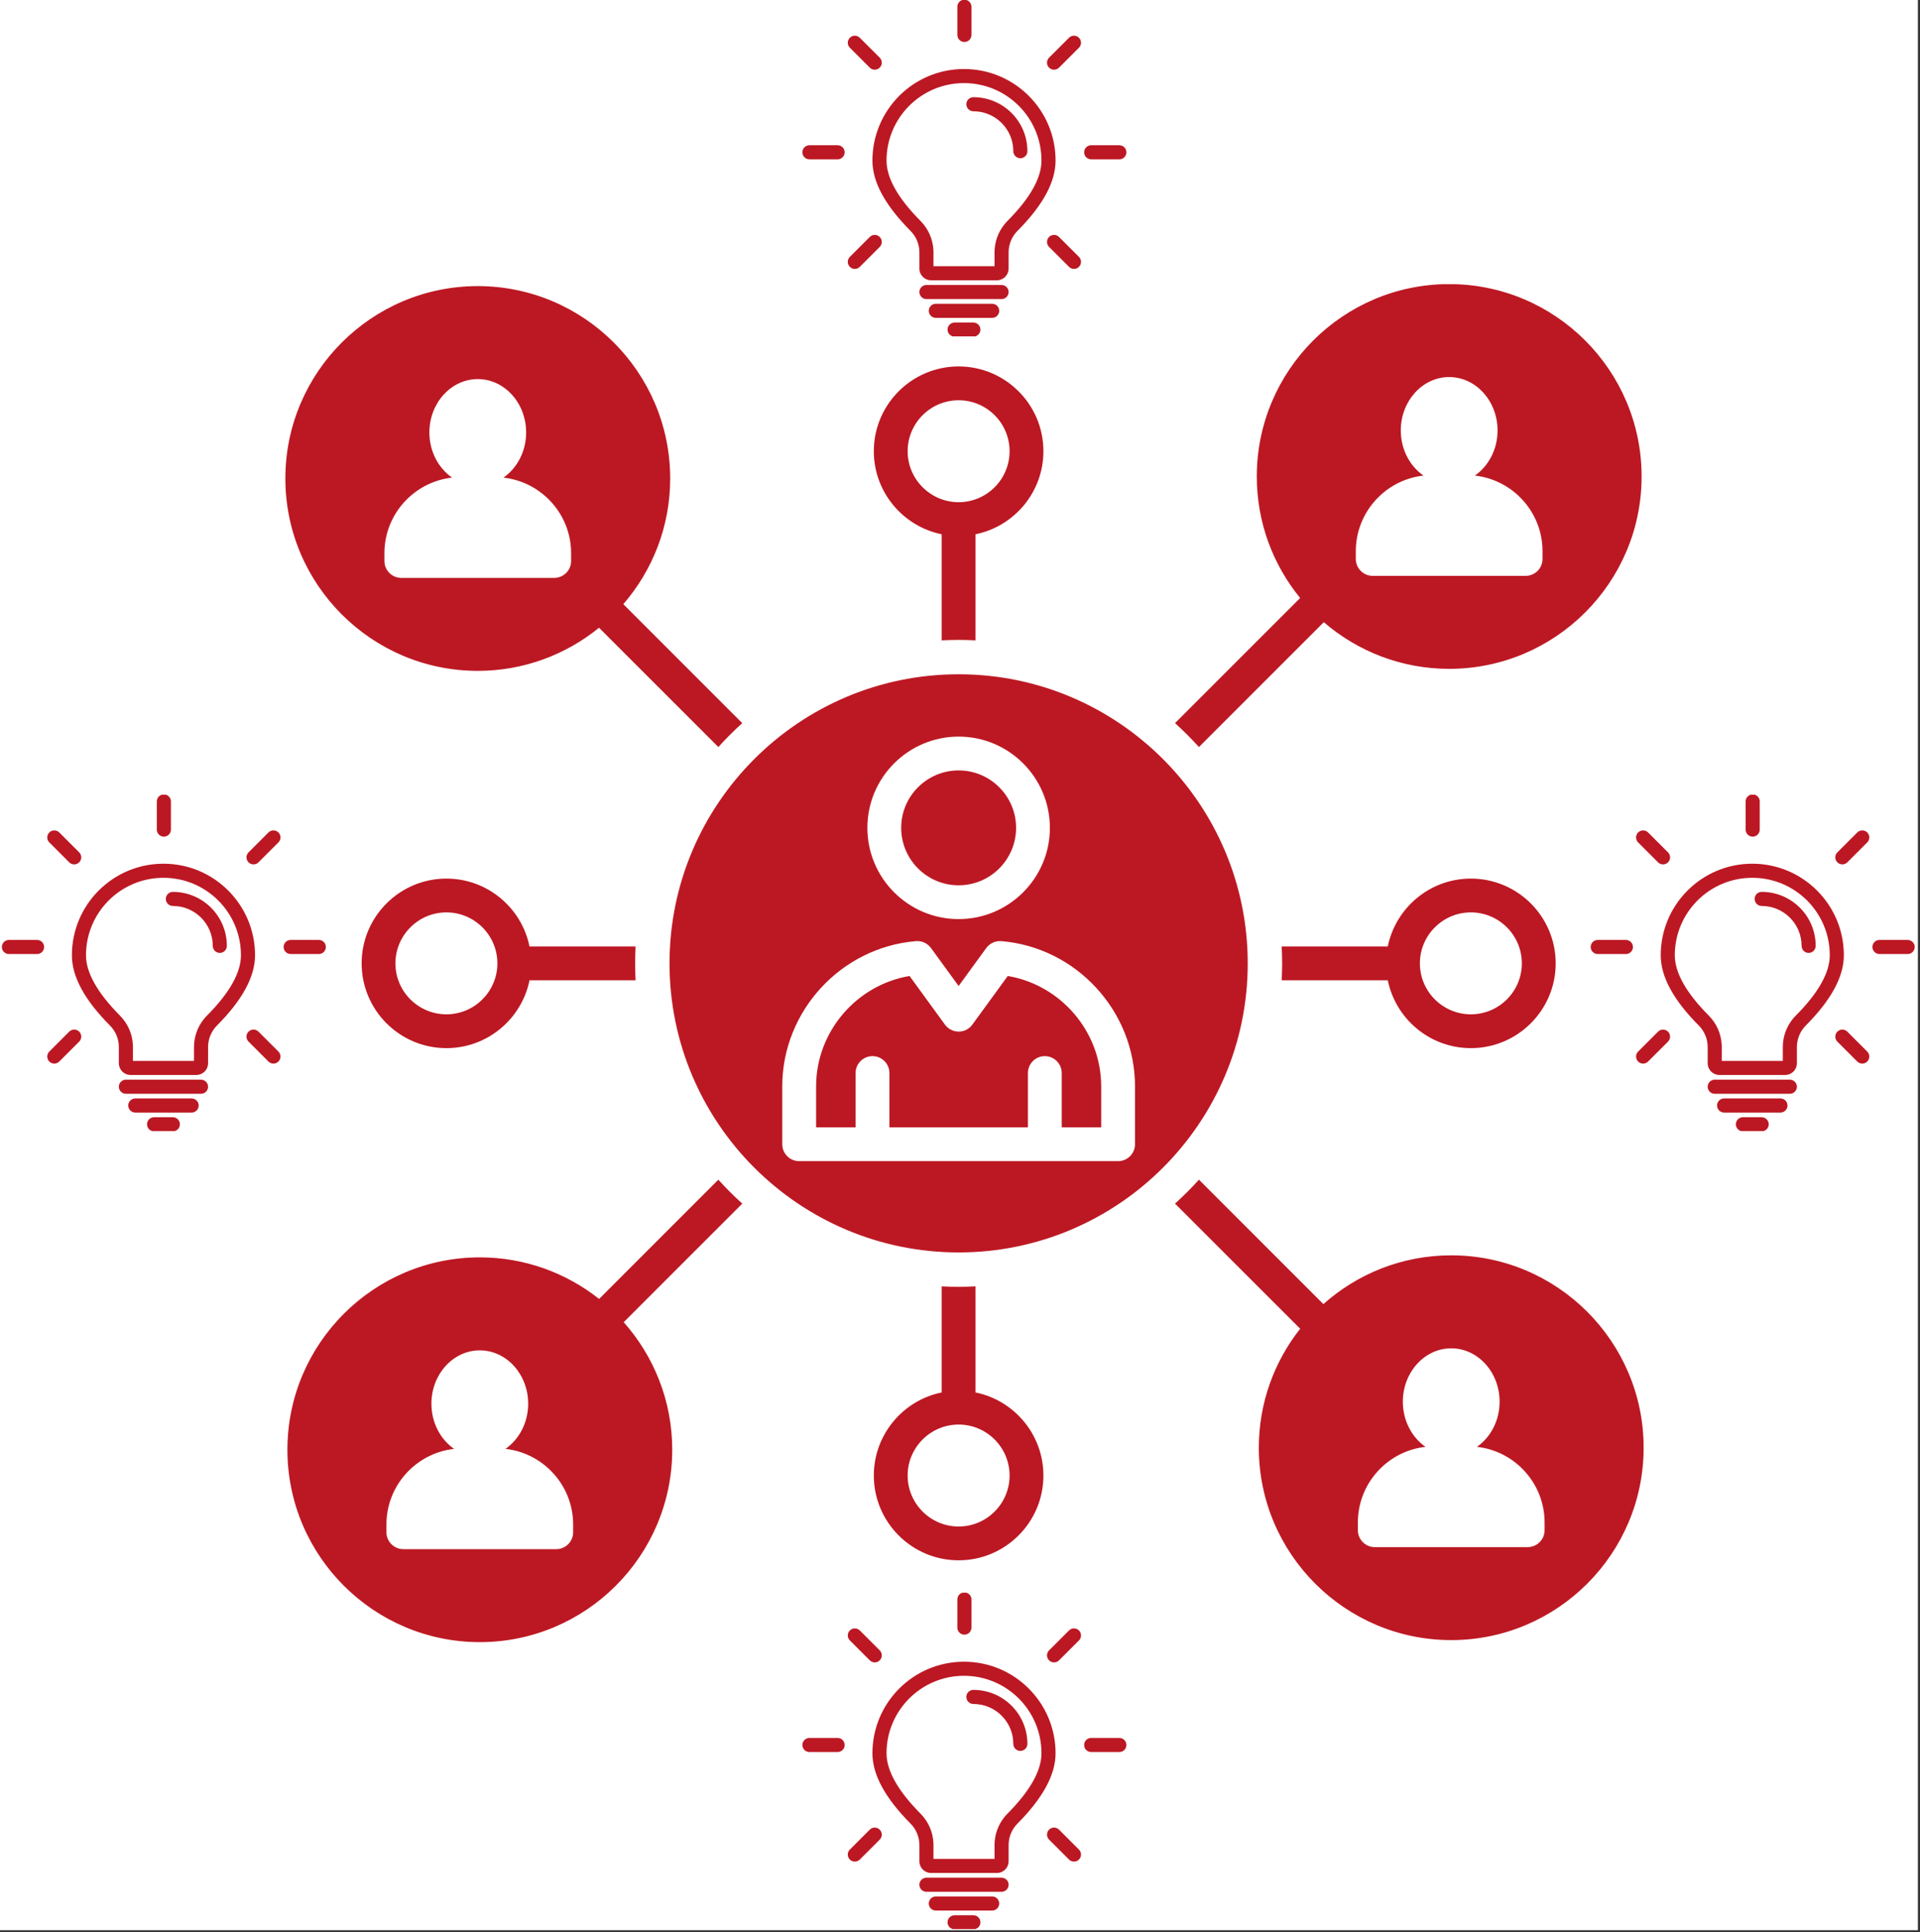 <svg xmlns="http://www.w3.org/2000/svg" xmlns:xlink="http://www.w3.org/1999/xlink" width="610" zoomAndPan="magnify" viewBox="0 0 457.5 460.5" height="614" preserveAspectRatio="xMidYMid meet" version="1.0"><rect x="0" y="0" width="457.5" height="460.5" fill="#333333" stroke="none"/><defs><clipPath id="5885bda042"><path d="M 67.996 67.734 L 391.641 67.734 L 391.641 391.383 L 67.996 391.383 Z M 67.996 67.734 " clip-rule="nonzero"/></clipPath><clipPath id="bbc8e4aed4"><path d="M 0 189.391 L 77.914 189.391 L 77.914 269.551 L 0 269.551 Z M 0 189.391 " clip-rule="nonzero"/></clipPath><clipPath id="2a737f5c11"><path d="M 191 379.566 L 268.668 379.566 L 268.668 459.73 L 191 459.73 Z M 191 379.566 " clip-rule="nonzero"/></clipPath><clipPath id="92b4d7abbe"><path d="M 191 0 L 268.668 0 L 268.668 80.164 L 191 80.164 Z M 191 0 " clip-rule="nonzero"/></clipPath><clipPath id="a4a41c15a3"><path d="M 379 189.391 L 456.5 189.391 L 456.5 269.551 L 379 269.551 Z M 379 189.391 " clip-rule="nonzero"/></clipPath></defs><path fill="#ffffff" d="M 0 0 L 457 0 L 457 460 L 0 460 Z M 0 0 " fill-opacity="1" fill-rule="nonzero"/><g clip-path="url(#5885bda042)"><path fill="#bc1823" d="M 67.996 114.031 C 67.996 139.312 88.562 159.879 113.844 159.879 C 124.785 159.879 134.844 156.02 142.734 149.602 L 171.172 178.031 C 172.973 176.035 174.871 174.137 176.867 172.336 L 148.523 143.98 C 155.48 135.941 159.695 125.477 159.695 114.031 C 159.695 88.754 139.129 68.184 113.848 68.184 C 88.562 68.184 67.996 88.754 67.996 114.031 Z M 231.684 244.195 C 230.934 245.238 229.715 245.848 228.426 245.848 C 227.145 245.848 225.93 245.238 225.172 244.195 L 216.73 232.594 C 204.078 234.723 194.465 245.867 194.465 258.887 L 194.465 268.664 L 203.871 268.664 L 203.871 255.727 C 203.871 253.496 205.68 251.695 207.902 251.695 C 210.125 251.695 211.93 253.496 211.93 255.727 L 211.93 268.664 L 244.934 268.664 L 244.934 255.727 C 244.934 253.496 246.738 251.695 248.961 251.695 C 251.184 251.695 252.988 253.496 252.988 255.727 L 252.988 268.664 L 262.391 268.664 L 262.391 258.887 C 262.391 245.867 252.781 234.723 240.133 232.594 Z M 228.422 210.98 C 235.977 210.98 242.113 204.836 242.113 197.289 C 242.113 189.742 235.973 183.605 228.422 183.605 C 220.875 183.605 214.734 189.742 214.734 197.289 C 214.734 204.836 220.875 210.98 228.422 210.98 Z M 250.168 197.289 C 250.168 209.281 240.414 219.035 228.422 219.035 C 216.434 219.035 206.68 209.281 206.68 197.289 C 206.68 185.297 216.434 175.547 228.422 175.547 C 240.414 175.547 250.168 185.297 250.168 197.289 Z M 228.422 160.691 C 266.414 160.691 297.312 191.602 297.312 229.586 C 297.312 267.578 266.414 298.477 228.422 298.477 C 190.438 298.477 159.535 267.578 159.535 229.586 C 159.535 191.602 190.438 160.691 228.422 160.691 Z M 238.605 224.289 C 256.461 225.773 270.449 240.969 270.449 258.887 L 270.449 272.695 C 270.449 274.918 268.648 276.723 266.418 276.723 L 190.43 276.723 C 188.207 276.723 186.398 274.918 186.398 272.695 L 186.398 258.887 C 186.398 240.969 200.395 225.773 218.246 224.289 C 219.652 224.172 221.008 224.797 221.84 225.934 L 228.422 234.977 L 235.008 225.934 C 235.84 224.797 237.203 224.172 238.605 224.289 Z M 151.449 225.559 L 126.168 225.559 C 124.305 216.344 116.133 209.383 106.375 209.383 C 95.234 209.383 86.172 218.445 86.172 229.586 C 86.172 240.73 95.234 249.789 106.375 249.789 C 116.137 249.789 124.305 242.832 126.176 233.613 L 151.449 233.613 C 151.383 232.277 151.344 230.934 151.344 229.586 C 151.344 228.234 151.383 226.895 151.449 225.559 Z M 171.172 281.141 L 142.754 309.562 C 134.938 303.367 125.062 299.652 114.332 299.652 C 89.051 299.652 68.484 320.219 68.484 345.5 C 68.484 370.781 89.051 391.348 114.332 391.348 C 139.613 391.348 160.18 370.781 160.18 345.5 C 160.18 333.844 155.801 323.203 148.617 315.102 L 176.871 286.84 C 174.871 285.043 172.973 283.141 171.172 281.141 Z M 224.391 306.562 L 224.391 331.844 C 215.18 333.715 208.215 341.883 208.215 351.645 C 208.215 362.785 217.281 371.848 228.422 371.848 C 239.566 371.848 248.625 362.785 248.625 351.645 C 248.625 341.883 241.668 333.715 232.449 331.844 L 232.449 306.562 C 231.113 306.629 229.77 306.668 228.422 306.668 C 227.07 306.668 225.727 306.637 224.391 306.562 Z M 279.984 286.84 L 309.809 316.66 C 303.645 324.469 299.953 334.32 299.953 345.016 C 299.953 370.297 320.52 390.863 345.801 390.863 C 371.082 390.863 391.648 370.297 391.648 345.016 C 391.648 319.738 371.082 299.168 345.801 299.168 C 334.109 299.168 323.441 303.566 315.336 310.793 L 285.691 281.141 C 283.883 283.141 281.977 285.043 279.984 286.84 Z M 305.402 233.613 L 330.684 233.613 C 332.559 242.832 340.723 249.789 350.484 249.789 C 361.625 249.789 370.691 240.727 370.691 229.586 C 370.691 218.445 361.625 209.383 350.484 209.383 C 340.723 209.383 332.559 216.344 330.684 225.559 L 305.402 225.559 C 305.473 226.895 305.512 228.234 305.512 229.586 C 305.504 230.934 305.473 232.277 305.402 233.613 Z M 285.684 178.031 L 315.438 148.277 C 323.465 155.199 333.906 159.398 345.316 159.398 C 370.598 159.398 391.164 138.832 391.164 113.551 C 391.164 88.27 370.598 67.703 345.316 67.703 C 320.035 67.703 299.469 88.27 299.469 113.551 C 299.469 124.527 303.348 134.613 309.801 142.516 L 279.988 172.328 C 281.977 174.129 283.883 176.035 285.684 178.031 Z M 232.449 152.609 L 232.449 127.328 C 241.668 125.453 248.625 117.289 248.625 107.535 C 248.625 96.387 239.566 87.328 228.422 87.328 C 217.281 87.328 208.215 96.387 208.215 107.535 C 208.215 117.289 215.18 125.453 224.391 127.328 L 224.391 152.609 C 225.727 152.543 227.07 152.5 228.422 152.5 C 229.777 152.5 231.121 152.535 232.449 152.609 Z M 228.422 339.496 C 235.121 339.496 240.566 344.949 240.566 351.645 C 240.566 358.34 235.121 363.793 228.422 363.793 C 221.727 363.793 216.273 358.34 216.273 351.645 C 216.273 344.949 221.727 339.496 228.422 339.496 Z M 216.273 107.535 C 216.273 100.832 221.727 95.387 228.422 95.387 C 235.121 95.387 240.566 100.832 240.566 107.535 C 240.566 114.227 235.121 119.68 228.422 119.68 C 221.727 119.68 216.273 114.227 216.273 107.535 Z M 106.367 217.438 C 113.062 217.438 118.516 222.891 118.516 229.586 C 118.516 236.285 113.062 241.73 106.367 241.73 C 99.668 241.73 94.223 236.285 94.223 229.586 C 94.227 222.891 99.676 217.438 106.367 217.438 Z M 350.48 217.438 C 357.18 217.438 362.625 222.891 362.625 229.586 C 362.625 236.285 357.18 241.73 350.48 241.73 C 343.785 241.73 338.332 236.285 338.332 229.586 C 338.332 222.891 343.793 217.438 350.48 217.438 Z M 136.086 131.848 L 136.086 133.695 C 136.086 135.918 134.281 137.723 132.059 137.723 L 95.625 137.723 C 93.402 137.723 91.598 135.918 91.598 133.695 L 91.598 131.848 C 91.598 122.527 98.668 114.832 107.719 113.824 C 104.48 111.57 102.312 107.594 102.312 103.066 C 102.312 96.051 107.484 90.344 113.844 90.344 C 120.199 90.344 125.371 96.051 125.371 103.066 C 125.371 107.594 123.207 111.57 119.965 113.824 C 129.023 114.832 136.086 122.527 136.086 131.848 Z M 339.188 113.34 C 335.941 111.086 333.781 107.117 333.781 102.586 C 333.781 95.566 338.949 89.859 345.309 89.859 C 351.668 89.859 356.84 95.566 356.84 102.586 C 356.84 107.117 354.676 111.086 351.434 113.34 C 360.484 114.348 367.555 122.043 367.555 131.363 L 367.555 133.211 C 367.555 135.434 365.75 137.238 363.527 137.238 L 327.094 137.238 C 324.871 137.238 323.062 135.434 323.062 133.211 L 323.062 131.363 C 323.07 122.043 330.133 114.348 339.188 113.34 Z M 334.27 334.051 C 334.27 327.035 339.441 321.328 345.801 321.328 C 352.16 321.328 357.328 327.035 357.328 334.051 C 357.328 338.578 355.168 342.555 351.922 344.809 C 360.977 345.816 368.047 353.512 368.047 362.832 L 368.047 364.676 C 368.047 366.898 366.238 368.707 364.016 368.707 L 327.582 368.707 C 325.359 368.707 323.555 366.898 323.555 364.676 L 323.555 362.832 C 323.555 353.512 330.617 345.816 339.676 344.809 C 336.426 342.555 334.27 338.578 334.27 334.051 Z M 136.57 363.316 L 136.57 365.16 C 136.57 367.383 134.766 369.191 132.543 369.191 L 96.109 369.191 C 93.887 369.191 92.078 367.383 92.078 365.16 L 92.078 363.316 C 92.078 353.996 99.148 346.301 108.203 345.293 C 104.957 343.035 102.797 339.062 102.797 334.527 C 102.797 327.52 107.965 321.812 114.324 321.812 C 120.684 321.812 125.855 327.52 125.855 334.527 C 125.855 339.062 123.691 343.035 120.449 345.293 C 129.5 346.301 136.57 353.996 136.57 363.316 Z M 136.57 363.316 " fill-opacity="1" fill-rule="evenodd"/></g><g clip-path="url(#bbc8e4aed4)"><path fill="#bc1823" d="M 41.188 266.258 C 42.117 266.258 42.867 267.008 42.867 267.938 C 42.867 268.785 42.234 269.488 41.418 269.598 L 41.188 269.613 L 36.715 269.613 C 35.785 269.613 35.035 268.863 35.035 267.938 C 35.035 267.086 35.668 266.383 36.484 266.273 L 36.715 266.258 Z M 45.664 261.781 C 46.59 261.781 47.344 262.535 47.344 263.461 C 47.344 264.309 46.711 265.012 45.891 265.125 L 45.664 265.141 L 32.238 265.141 C 31.309 265.141 30.559 264.387 30.559 263.461 C 30.559 262.609 31.191 261.91 32.008 261.797 L 32.238 261.781 Z M 47.902 257.309 C 48.828 257.309 49.582 258.059 49.582 258.984 C 49.582 259.836 48.949 260.535 48.129 260.648 L 47.902 260.664 L 30 260.664 C 29.074 260.664 28.32 259.914 28.32 258.984 C 28.32 258.137 28.953 257.434 29.773 257.32 L 30 257.309 Z M 38.949 205.836 C 51 205.836 60.77 215.605 60.77 227.656 C 60.77 232.801 57.703 238.363 51.695 244.406 C 50.457 245.656 49.715 247.305 49.598 249.051 L 49.582 249.531 L 49.582 253.391 C 49.578 254.84 48.48 256.031 47.07 256.172 L 46.785 256.188 L 31.117 256.188 C 29.672 256.188 28.48 255.086 28.336 253.676 L 28.32 253.391 L 28.32 249.531 C 28.32 247.613 27.562 245.77 26.207 244.406 C 20.199 238.363 17.133 232.801 17.133 227.656 C 17.133 215.605 26.902 205.836 38.949 205.836 Z M 18.871 245.859 C 19.473 246.461 19.523 247.402 19.02 248.062 L 18.871 248.234 L 14.125 252.98 C 13.469 253.637 12.406 253.637 11.75 252.98 C 11.148 252.379 11.098 251.438 11.602 250.777 L 11.75 250.605 L 16.496 245.859 C 17.152 245.203 18.215 245.203 18.871 245.859 Z M 61.422 245.711 L 61.594 245.859 L 66.344 250.605 C 66.996 251.262 66.996 252.324 66.344 252.98 C 65.742 253.582 64.797 253.629 64.141 253.129 L 63.969 252.98 L 59.223 248.234 C 58.566 247.578 58.566 246.516 59.223 245.859 C 59.824 245.258 60.766 245.207 61.422 245.711 Z M 38.949 209.195 C 28.754 209.195 20.488 217.461 20.488 227.656 C 20.488 231.746 23.145 236.562 28.586 242.039 C 30.434 243.898 31.527 246.367 31.664 248.973 L 31.68 249.531 L 31.676 252.832 L 46.223 252.832 L 46.227 249.531 C 46.227 247.098 47.059 244.75 48.57 242.871 L 48.93 242.445 L 49.316 242.039 C 54.758 236.562 57.414 231.746 57.414 227.656 C 57.414 217.461 49.148 209.195 38.949 209.195 Z M 8.836 224.004 C 9.762 224.004 10.516 224.758 10.516 225.684 C 10.516 226.535 9.883 227.234 9.062 227.348 L 8.836 227.363 L 2.121 227.363 C 1.195 227.363 0.445 226.609 0.445 225.684 C 0.445 224.836 1.074 224.133 1.895 224.02 L 2.121 224.004 Z M 75.969 224.004 C 76.898 224.004 77.648 224.758 77.648 225.684 C 77.648 226.535 77.02 227.234 76.199 227.348 L 75.969 227.363 L 69.258 227.363 C 68.332 227.363 67.578 226.609 67.578 225.684 C 67.578 224.836 68.211 224.133 69.031 224.02 L 69.258 224.004 Z M 41.188 212.551 C 48.297 212.551 54.055 218.312 54.055 225.418 C 54.055 226.344 53.305 227.098 52.379 227.098 C 51.449 227.098 50.699 226.344 50.699 225.418 C 50.699 220.164 46.441 215.906 41.188 215.906 C 40.262 215.906 39.512 215.156 39.512 214.23 C 39.512 213.301 40.262 212.551 41.188 212.551 Z M 13.953 198.238 L 14.125 198.387 L 18.871 203.137 C 19.527 203.789 19.527 204.852 18.871 205.508 C 18.27 206.109 17.328 206.16 16.668 205.66 L 16.496 205.508 L 11.75 200.762 C 11.094 200.105 11.094 199.043 11.75 198.387 C 12.352 197.785 13.293 197.738 13.953 198.238 Z M 66.344 198.387 C 66.945 198.988 66.992 199.93 66.492 200.59 L 66.344 200.762 L 61.594 205.508 C 60.941 206.164 59.879 206.164 59.223 205.508 C 58.621 204.906 58.57 203.965 59.07 203.309 L 59.223 203.137 L 63.969 198.387 C 64.625 197.73 65.688 197.73 66.344 198.387 Z M 39.047 189.32 C 39.895 189.32 40.598 189.949 40.711 190.77 L 40.727 190.996 L 40.727 197.711 C 40.727 198.637 39.973 199.391 39.047 199.391 C 38.195 199.391 37.496 198.758 37.383 197.938 L 37.367 197.711 L 37.367 190.996 C 37.367 190.07 38.121 189.32 39.047 189.32 Z M 39.047 189.32 " fill-opacity="1" fill-rule="nonzero"/></g><g clip-path="url(#2a737f5c11)"><path fill="#bc1823" d="M 231.941 456.438 C 232.867 456.438 233.617 457.188 233.617 458.113 C 233.617 458.965 232.988 459.668 232.168 459.777 L 231.941 459.793 L 227.465 459.793 C 226.539 459.793 225.785 459.043 225.785 458.113 C 225.785 457.266 226.418 456.562 227.238 456.453 L 227.465 456.438 Z M 236.418 451.961 C 237.344 451.961 238.094 452.711 238.094 453.641 C 238.094 454.488 237.465 455.191 236.645 455.301 L 236.418 455.316 L 222.988 455.316 C 222.062 455.316 221.312 454.566 221.312 453.641 C 221.312 452.789 221.941 452.086 222.762 451.977 L 222.988 451.961 Z M 238.652 447.484 C 239.582 447.484 240.332 448.238 240.332 449.164 C 240.332 450.012 239.703 450.715 238.883 450.828 L 238.652 450.844 L 220.75 450.844 C 219.824 450.844 219.074 450.09 219.074 449.164 C 219.074 448.312 219.703 447.613 220.523 447.5 L 220.75 447.484 Z M 229.703 396.016 C 241.754 396.016 251.523 405.785 251.523 417.836 C 251.523 422.98 248.453 428.539 242.449 434.586 C 241.207 435.832 240.465 437.484 240.352 439.23 L 240.336 439.707 L 240.332 443.57 C 240.332 445.02 239.23 446.207 237.82 446.352 L 237.535 446.367 L 221.871 446.367 C 220.422 446.367 219.23 445.266 219.086 443.855 L 219.074 443.57 L 219.074 439.711 C 219.074 437.789 218.312 435.945 216.957 434.586 C 210.953 428.539 207.883 422.98 207.883 417.836 C 207.883 405.785 217.652 396.016 229.703 396.016 Z M 209.625 436.039 C 210.223 436.637 210.273 437.582 209.773 438.238 L 209.625 438.41 L 204.875 443.16 C 204.219 443.812 203.156 443.812 202.504 443.16 C 201.902 442.559 201.852 441.613 202.352 440.957 L 202.504 440.785 L 207.25 436.039 C 207.906 435.383 208.969 435.383 209.625 436.039 Z M 252.176 435.887 L 252.348 436.039 L 257.094 440.785 C 257.75 441.441 257.75 442.504 257.094 443.16 C 256.492 443.758 255.551 443.809 254.895 443.309 L 254.723 443.16 L 249.973 438.41 C 249.32 437.754 249.32 436.691 249.973 436.039 C 250.574 435.438 251.52 435.387 252.176 435.887 Z M 229.703 399.371 C 219.508 399.371 211.242 407.637 211.242 417.836 C 211.242 421.926 213.898 426.742 219.34 432.219 C 221.188 434.078 222.277 436.547 222.414 439.152 L 222.43 439.711 L 222.43 443.008 L 236.977 443.008 L 236.977 439.707 C 236.977 437.277 237.812 434.93 239.324 433.051 L 239.684 432.625 L 240.066 432.219 C 245.508 426.742 248.164 421.926 248.164 417.836 C 248.164 407.637 239.898 399.371 229.703 399.371 Z M 199.586 414.184 C 200.516 414.184 201.266 414.934 201.266 415.863 C 201.266 416.711 200.637 417.414 199.816 417.523 L 199.586 417.539 L 192.875 417.539 C 191.949 417.539 191.195 416.789 191.195 415.863 C 191.195 415.012 191.828 414.309 192.648 414.199 L 192.875 414.184 Z M 266.723 414.184 C 267.648 414.184 268.402 414.934 268.402 415.863 C 268.402 416.711 267.77 417.414 266.949 417.523 L 266.723 417.539 L 260.008 417.539 C 259.082 417.539 258.332 416.789 258.332 415.863 C 258.332 415.012 258.961 414.309 259.781 414.199 L 260.008 414.184 Z M 231.941 402.73 C 239.047 402.73 244.809 408.488 244.809 415.598 C 244.809 416.523 244.059 417.273 243.129 417.273 C 242.203 417.273 241.453 416.523 241.453 415.598 C 241.453 410.344 237.195 406.086 231.941 406.086 C 231.016 406.086 230.262 405.336 230.262 404.406 C 230.262 403.48 231.016 402.73 231.941 402.73 Z M 204.703 388.418 L 204.875 388.566 L 209.625 393.312 C 210.277 393.969 210.277 395.031 209.625 395.688 C 209.023 396.289 208.078 396.336 207.422 395.836 L 207.25 395.688 L 202.504 390.941 C 201.848 390.285 201.848 389.223 202.504 388.566 C 203.102 387.965 204.047 387.914 204.703 388.418 Z M 257.094 388.566 C 257.695 389.168 257.746 390.109 257.246 390.77 L 257.094 390.941 L 252.348 395.688 C 251.691 396.344 250.629 396.344 249.973 395.688 C 249.375 395.086 249.324 394.145 249.824 393.484 L 249.973 393.312 L 254.723 388.566 C 255.375 387.91 256.438 387.91 257.094 388.566 Z M 229.797 379.496 C 230.648 379.496 231.352 380.129 231.461 380.949 L 231.477 381.176 L 231.477 387.891 C 231.477 388.816 230.727 389.566 229.797 389.566 C 228.949 389.566 228.246 388.938 228.137 388.117 L 228.121 387.891 L 228.121 381.176 C 228.121 380.25 228.871 379.496 229.797 379.496 Z M 229.797 379.496 " fill-opacity="1" fill-rule="nonzero"/></g><g clip-path="url(#92b4d7abbe)"><path fill="#bc1823" d="M 231.941 76.871 C 232.867 76.871 233.617 77.621 233.617 78.551 C 233.617 79.398 232.988 80.102 232.168 80.211 L 231.941 80.227 L 227.465 80.227 C 226.539 80.227 225.785 79.477 225.785 78.551 C 225.785 77.699 226.418 76.996 227.238 76.887 L 227.465 76.871 Z M 236.418 72.395 C 237.344 72.395 238.094 73.148 238.094 74.074 C 238.094 74.922 237.465 75.625 236.645 75.738 L 236.418 75.754 L 222.988 75.754 C 222.062 75.754 221.312 75 221.312 74.074 C 221.312 73.223 221.941 72.523 222.762 72.41 L 222.988 72.395 Z M 238.652 67.918 C 239.582 67.918 240.332 68.672 240.332 69.598 C 240.332 70.449 239.703 71.148 238.883 71.262 L 238.652 71.277 L 220.75 71.277 C 219.824 71.277 219.074 70.523 219.074 69.598 C 219.074 68.75 219.703 68.047 220.523 67.934 L 220.75 67.918 Z M 229.703 16.449 C 241.754 16.449 251.523 26.219 251.523 38.27 C 251.523 43.414 248.453 48.973 242.449 55.02 C 241.207 56.266 240.465 57.918 240.352 59.664 L 240.336 60.145 L 240.332 64.004 C 240.332 65.453 239.23 66.641 237.82 66.785 L 237.535 66.801 L 221.871 66.801 C 220.422 66.801 219.23 65.699 219.086 64.289 L 219.074 64.004 L 219.074 60.145 C 219.074 58.223 218.312 56.383 216.957 55.02 C 210.953 48.977 207.883 43.414 207.883 38.27 C 207.883 26.219 217.652 16.449 229.703 16.449 Z M 209.625 56.473 C 210.223 57.074 210.273 58.016 209.773 58.672 L 209.625 58.844 L 204.875 63.594 C 204.219 64.25 203.156 64.25 202.504 63.594 C 201.902 62.992 201.852 62.051 202.352 61.391 L 202.504 61.219 L 207.25 56.473 C 207.906 55.816 208.969 55.816 209.625 56.473 Z M 252.176 56.32 L 252.348 56.473 L 257.094 61.219 C 257.75 61.875 257.75 62.938 257.094 63.594 C 256.492 64.195 255.551 64.242 254.895 63.742 L 254.723 63.594 L 249.973 58.844 C 249.32 58.191 249.32 57.129 249.973 56.473 C 250.574 55.871 251.52 55.82 252.176 56.32 Z M 229.703 19.805 C 219.508 19.805 211.242 28.07 211.242 38.27 C 211.242 42.359 213.898 47.176 219.34 52.652 C 221.188 54.512 222.277 56.98 222.414 59.586 L 222.43 60.145 L 222.43 63.445 L 236.977 63.445 L 236.977 60.141 C 236.977 57.711 237.812 55.363 239.324 53.484 L 239.684 53.059 L 240.066 52.652 C 245.508 47.176 248.164 42.359 248.164 38.27 C 248.164 28.07 239.898 19.805 229.703 19.805 Z M 199.586 34.617 C 200.516 34.617 201.266 35.371 201.266 36.297 C 201.266 37.145 200.637 37.848 199.816 37.961 L 199.586 37.977 L 192.875 37.977 C 191.949 37.977 191.195 37.223 191.195 36.297 C 191.195 35.445 191.828 34.746 192.648 34.633 L 192.875 34.617 Z M 266.723 34.617 C 267.648 34.617 268.402 35.371 268.402 36.297 C 268.402 37.145 267.77 37.848 266.949 37.961 L 266.723 37.977 L 260.008 37.977 C 259.082 37.977 258.332 37.223 258.332 36.297 C 258.332 35.445 258.961 34.746 259.781 34.633 L 260.008 34.617 Z M 231.941 23.164 C 239.047 23.164 244.809 28.926 244.809 36.031 C 244.809 36.957 244.059 37.711 243.129 37.711 C 242.203 37.711 241.453 36.957 241.453 36.031 C 241.453 30.777 237.195 26.52 231.941 26.52 C 231.016 26.52 230.262 25.77 230.262 24.84 C 230.262 23.914 231.016 23.164 231.941 23.164 Z M 204.703 8.852 L 204.875 9 L 209.625 13.746 C 210.277 14.402 210.277 15.465 209.625 16.121 C 209.023 16.723 208.078 16.773 207.422 16.273 L 207.25 16.121 L 202.504 11.375 C 201.848 10.719 201.848 9.656 202.504 9 C 203.102 8.398 204.047 8.352 204.703 8.852 Z M 257.094 9 C 257.695 9.602 257.746 10.543 257.246 11.203 L 257.094 11.375 L 252.348 16.121 C 251.691 16.777 250.629 16.777 249.973 16.121 C 249.375 15.52 249.324 14.578 249.824 13.918 L 249.973 13.746 L 254.723 9 C 255.375 8.344 256.438 8.344 257.094 9 Z M 229.797 -0.066 C 230.648 -0.066 231.352 0.562 231.461 1.383 L 231.477 1.609 L 231.477 8.324 C 231.477 9.25 230.727 10.004 229.797 10.004 C 228.949 10.004 228.246 9.371 228.137 8.551 L 228.121 8.324 L 228.121 1.609 C 228.121 0.684 228.871 -0.066 229.797 -0.066 Z M 229.797 -0.066 " fill-opacity="1" fill-rule="nonzero"/></g><g clip-path="url(#a4a41c15a3)"><path fill="#bc1823" d="M 419.773 266.258 C 420.703 266.258 421.453 267.008 421.453 267.938 C 421.453 268.785 420.82 269.488 420.004 269.598 L 419.773 269.613 L 415.301 269.613 C 414.371 269.613 413.621 268.863 413.621 267.938 C 413.621 267.086 414.254 266.383 415.07 266.273 L 415.301 266.258 Z M 424.25 261.781 C 425.176 261.781 425.93 262.535 425.93 263.461 C 425.93 264.309 425.297 265.012 424.477 265.125 L 424.25 265.141 L 410.824 265.141 C 409.895 265.141 409.145 264.387 409.145 263.461 C 409.145 262.609 409.777 261.91 410.594 261.797 L 410.824 261.781 Z M 426.488 257.309 C 427.414 257.309 428.168 258.059 428.168 258.984 C 428.168 259.836 427.535 260.535 426.715 260.648 L 426.488 260.664 L 408.586 260.664 C 407.66 260.664 406.906 259.914 406.906 258.984 C 406.906 258.137 407.539 257.434 408.359 257.32 L 408.586 257.309 Z M 417.535 205.836 C 429.586 205.836 439.355 215.605 439.355 227.656 C 439.355 232.801 436.289 238.363 430.281 244.406 C 429.043 245.656 428.301 247.305 428.184 249.051 L 428.168 249.531 L 428.168 253.391 C 428.164 254.84 427.066 256.031 425.656 256.172 L 425.371 256.188 L 409.703 256.188 C 408.258 256.188 407.066 255.086 406.922 253.676 L 406.906 253.391 L 406.906 249.531 C 406.906 247.613 406.148 245.77 404.793 244.406 C 398.785 238.363 395.719 232.801 395.719 227.656 C 395.719 215.605 405.488 205.836 417.535 205.836 Z M 397.457 245.859 C 398.059 246.461 398.109 247.402 397.605 248.062 L 397.457 248.234 L 392.711 252.98 C 392.055 253.637 390.992 253.637 390.336 252.98 C 389.734 252.379 389.684 251.438 390.188 250.777 L 390.336 250.605 L 395.082 245.859 C 395.738 245.203 396.801 245.203 397.457 245.859 Z M 440.008 245.711 L 440.18 245.859 L 444.93 250.605 C 445.582 251.262 445.582 252.324 444.93 252.98 C 444.328 253.582 443.383 253.629 442.727 253.129 L 442.555 252.98 L 437.809 248.234 C 437.152 247.578 437.152 246.516 437.809 245.859 C 438.41 245.258 439.352 245.207 440.008 245.711 Z M 417.535 209.195 C 407.34 209.195 399.074 217.461 399.074 227.656 C 399.074 231.746 401.73 236.562 407.172 242.039 C 409.02 243.898 410.113 246.367 410.25 248.973 L 410.266 249.531 L 410.262 252.832 L 424.809 252.832 L 424.812 249.531 C 424.812 247.098 425.645 244.75 427.156 242.871 L 427.516 242.445 L 427.902 242.039 C 433.344 236.562 436 231.746 436 227.656 C 436 217.461 427.734 209.195 417.535 209.195 Z M 387.422 224.004 C 388.348 224.004 389.102 224.758 389.102 225.684 C 389.102 226.535 388.469 227.234 387.648 227.348 L 387.422 227.363 L 380.707 227.363 C 379.781 227.363 379.031 226.609 379.031 225.684 C 379.031 224.836 379.66 224.133 380.48 224.02 L 380.707 224.004 Z M 454.555 224.004 C 455.484 224.004 456.234 224.758 456.234 225.684 C 456.234 226.535 455.602 227.234 454.785 227.348 L 454.555 227.363 L 447.844 227.363 C 446.918 227.363 446.164 226.609 446.164 225.684 C 446.164 224.836 446.797 224.133 447.617 224.02 L 447.844 224.004 Z M 419.773 212.551 C 426.883 212.551 432.641 218.312 432.641 225.418 C 432.641 226.344 431.891 227.098 430.965 227.098 C 430.035 227.098 429.285 226.344 429.285 225.418 C 429.285 220.164 425.027 215.906 419.773 215.906 C 418.848 215.906 418.098 215.156 418.098 214.23 C 418.098 213.301 418.848 212.551 419.773 212.551 Z M 392.539 198.238 L 392.711 198.387 L 397.457 203.137 C 398.113 203.789 398.113 204.852 397.457 205.508 C 396.855 206.109 395.914 206.16 395.254 205.66 L 395.082 205.508 L 390.336 200.762 C 389.68 200.105 389.68 199.043 390.336 198.387 C 390.938 197.785 391.879 197.738 392.539 198.238 Z M 444.93 198.387 C 445.531 198.988 445.578 199.93 445.078 200.59 L 444.93 200.762 L 440.18 205.508 C 439.527 206.164 438.465 206.164 437.809 205.508 C 437.207 204.906 437.156 203.965 437.656 203.309 L 437.809 203.137 L 442.555 198.387 C 443.211 197.73 444.273 197.73 444.93 198.387 Z M 417.633 189.32 C 418.48 189.32 419.184 189.949 419.297 190.77 L 419.312 190.996 L 419.312 197.711 C 419.312 198.637 418.559 199.391 417.633 199.391 C 416.781 199.391 416.082 198.758 415.969 197.938 L 415.953 197.711 L 415.953 190.996 C 415.953 190.07 416.707 189.32 417.633 189.32 Z M 417.633 189.32 " fill-opacity="1" fill-rule="nonzero"/></g></svg>